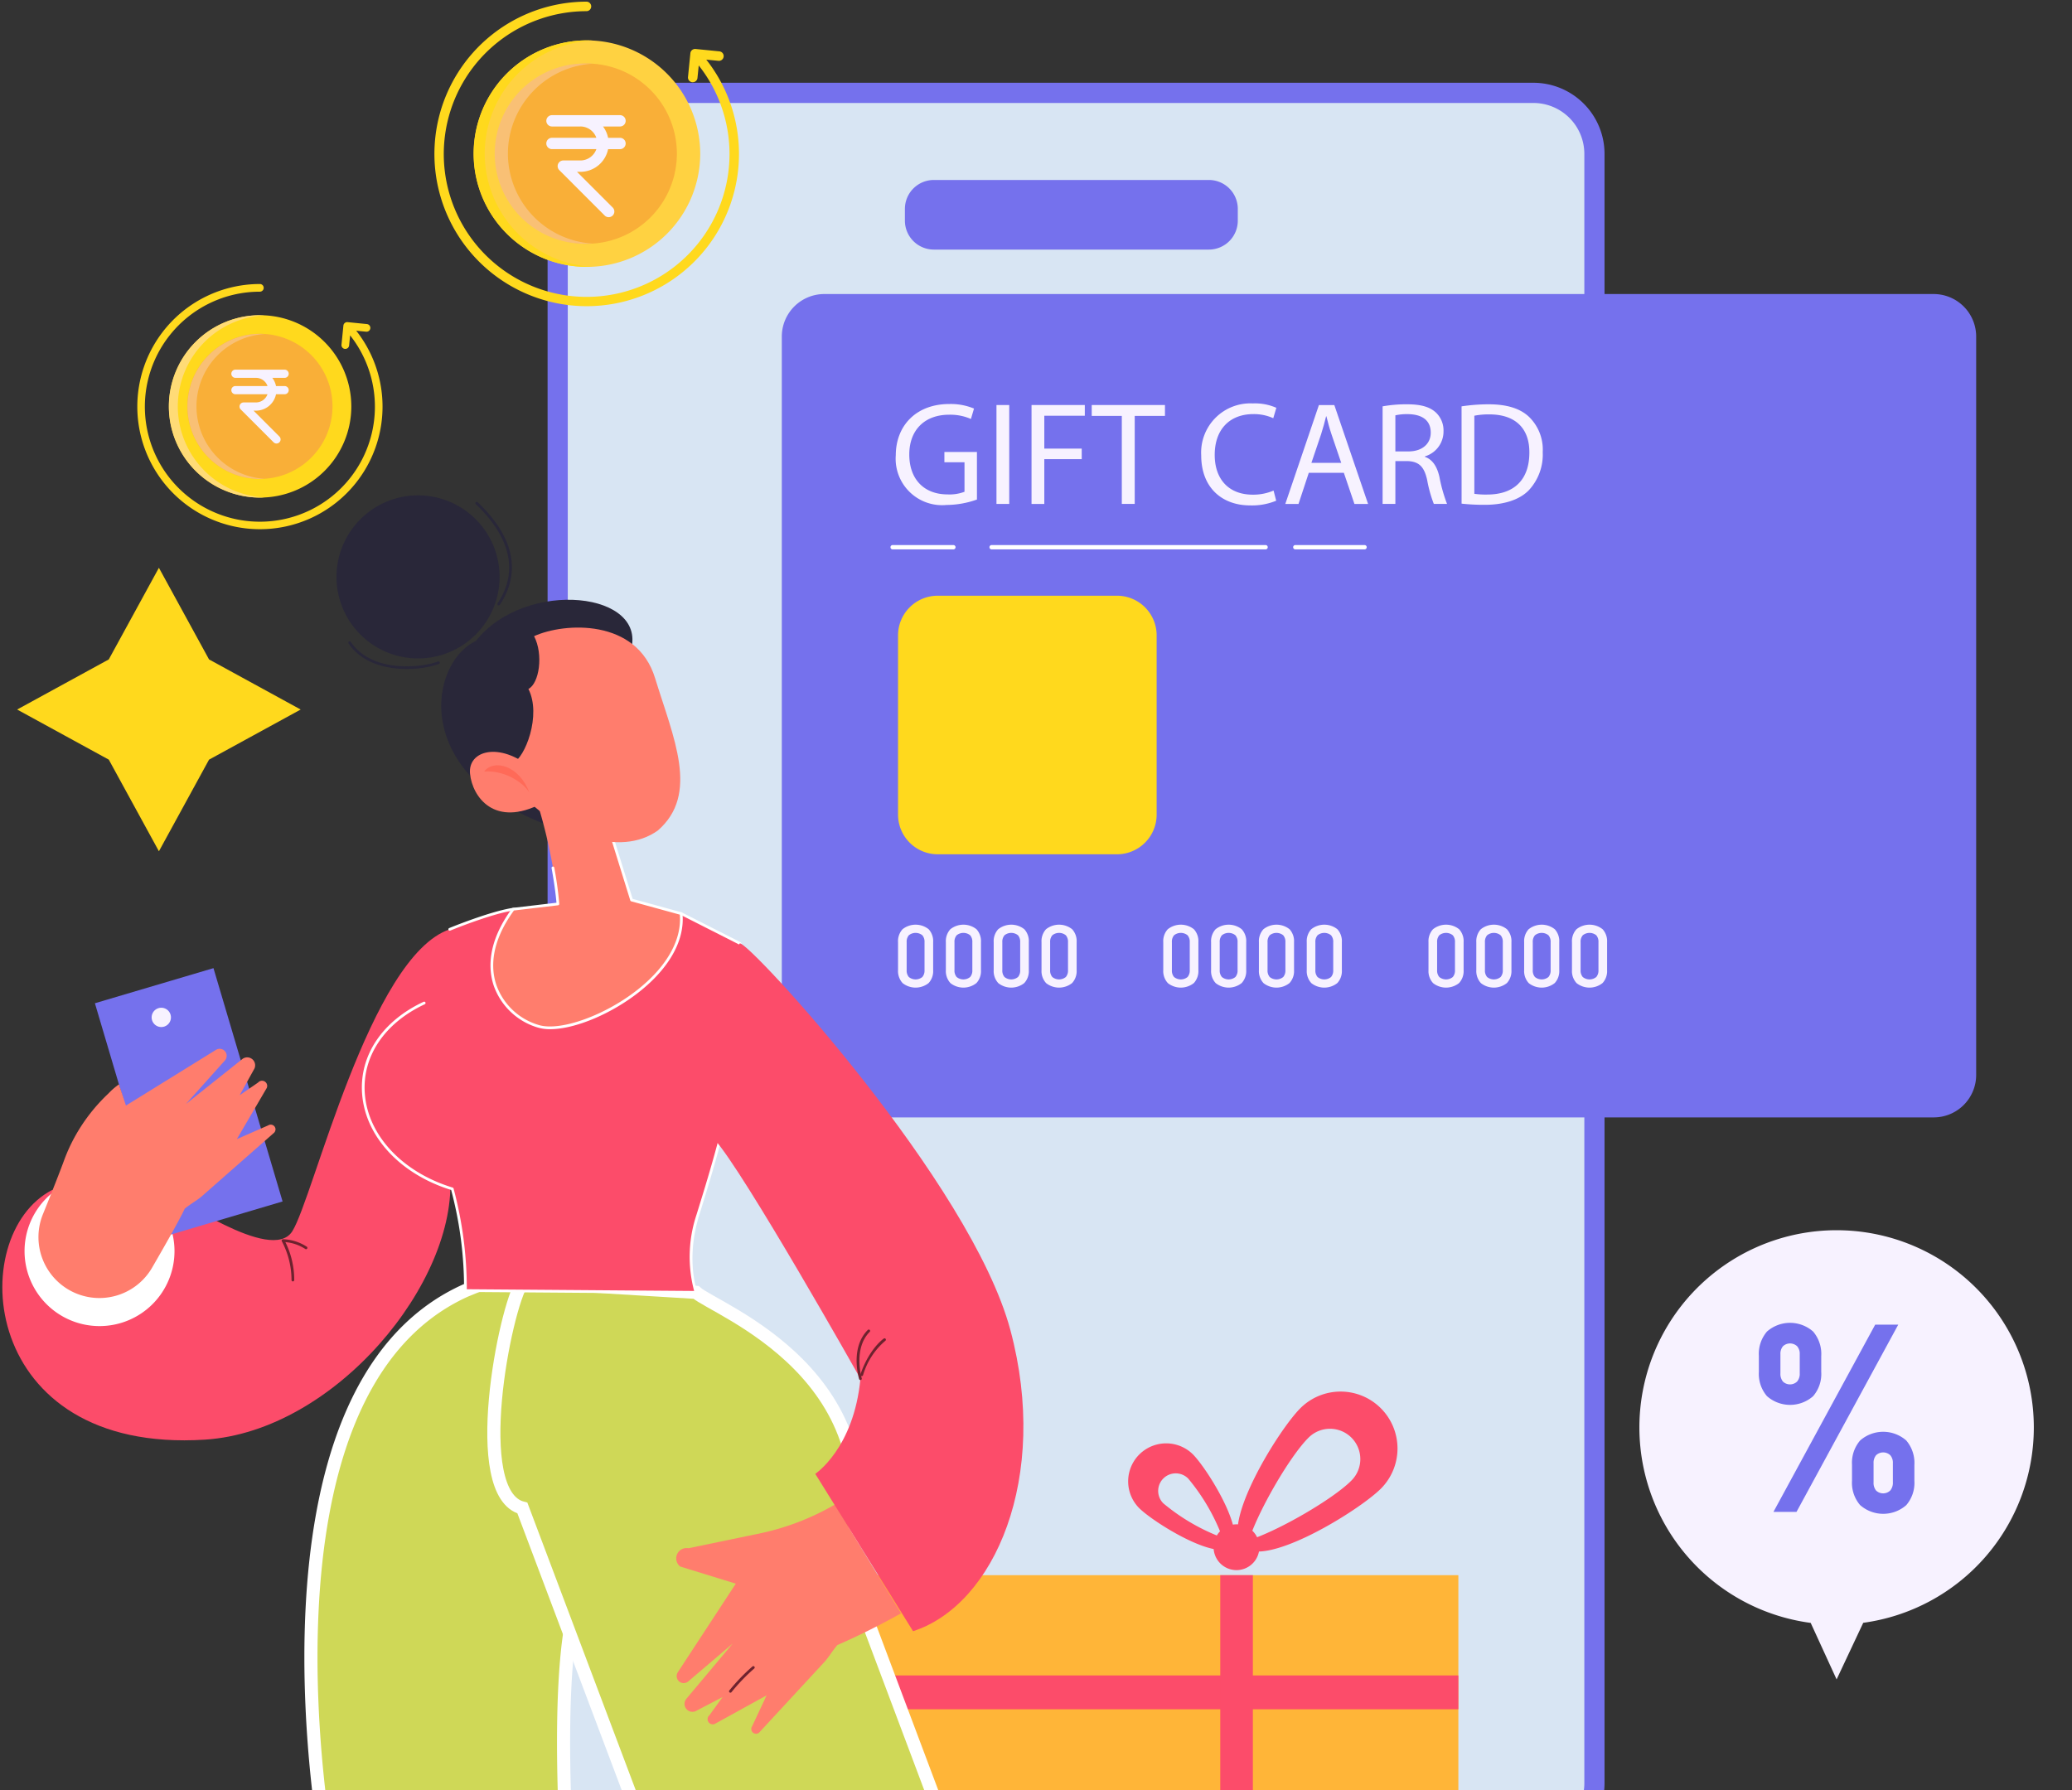 <svg xmlns="http://www.w3.org/2000/svg" xmlns:xlink="http://www.w3.org/1999/xlink" width="331" height="286" viewBox="0 0 331 286">
  <rect x="0" y="0" width="331" height="286" fill="#333333" stroke="none"/>
  <defs>
    <clipPath id="clip-path">
      <rect id="Rectangle_5446" data-name="Rectangle 5446" width="331" height="286" transform="translate(1229 1715)" fill="#fff" stroke="#707070" stroke-width="1"/>
    </clipPath>
  </defs>
  <g id="Mask_Group_32" data-name="Mask Group 32" transform="translate(-1229 -1715)" clip-path="url(#clip-path)">
    <g id="Group_19973" data-name="Group 19973" transform="translate(1229.372 1715.266)">
      <path id="Path_28340" data-name="Path 28340" d="M40,371.859l14.639,8.006L40,387.872l-8.006,14.639-8.007-14.639L9.346,379.865l14.639-8.006,8.007-14.639Z" transform="translate(-6.979 -266.771)" fill="#ffd91d"/>
      <g id="Group_19972" data-name="Group 19972" transform="translate(0 -0.002)">
        <g id="Group_19971" data-name="Group 19971" transform="translate(0 0)">
          <path id="Path_28341" data-name="Path 28341" d="M501.48,334.221H355.362A11.364,11.364,0,0,1,344,322.856V62.549a11.361,11.361,0,0,1,11.365-11.365H501.48a11.364,11.364,0,0,1,11.365,11.365V322.856a11.365,11.365,0,0,1-11.365,11.365" transform="translate(-256.895 -38.223)" fill="#7571ed"/>
          <path id="Path_28342" data-name="Path 28342" d="M516.364,65.949A8.128,8.128,0,0,0,511,63.929H364.879a8.135,8.135,0,0,0-8.138,8.138V332.374a8.137,8.137,0,0,0,8.138,8.138H511a8.138,8.138,0,0,0,8.138-8.138V72.067a8.144,8.144,0,0,0-2.771-6.118" transform="translate(-266.413 -47.741)" fill="#d8e5f3"/>
          <path id="Path_28343" data-name="Path 28343" d="M618,123.638H574.067a4.623,4.623,0,0,1-4.623-4.623V117.14a4.623,4.623,0,0,1,4.623-4.623H618a4.623,4.623,0,0,1,4.623,4.623v1.876A4.623,4.623,0,0,1,618,123.638" transform="translate(-425.258 -84.027)" fill="#7571ed"/>
          <path id="Path_28344" data-name="Path 28344" d="M675.782,316.031H498.574a6.792,6.792,0,0,1-6.795-6.795V191.279a6.794,6.794,0,0,1,6.795-6.795H675.782a6.795,6.795,0,0,1,6.795,6.795V309.237a6.787,6.787,0,0,1-6.795,6.795" transform="translate(-367.258 -137.771)" fill="#7571ed"/>
          <path id="Path_28345" data-name="Path 28345" d="M600.084,416.148H571.456a6.341,6.341,0,0,1-6.342-6.342V381.178a6.341,6.341,0,0,1,6.342-6.342h28.629a6.341,6.341,0,0,1,6.342,6.342v28.629a6.341,6.341,0,0,1-6.342,6.342" transform="translate(-422.025 -279.925)" fill="#ffd91d"/>
          <path id="Path_28346" data-name="Path 28346" d="M565.826,591.7a2.832,2.832,0,0,1-.713-2.055v-4.468a2.822,2.822,0,0,1,.716-2.058,3.353,3.353,0,0,1,4.181,0,2.828,2.828,0,0,1,.713,2.062v4.468a2.821,2.821,0,0,1-.716,2.058,3.34,3.34,0,0,1-4.181,0m3.17-.957a1.576,1.576,0,0,0,.348-1.1v-4.468a1.586,1.586,0,0,0-.345-1.1,1.722,1.722,0,0,0-2.163,0,1.585,1.585,0,0,0-.345,1.1v4.468a1.575,1.575,0,0,0,.348,1.1,1.713,1.713,0,0,0,2.156,0" transform="translate(-422.024 -434.918)" fill="#f7f2ff"/>
          <path id="Path_28347" data-name="Path 28347" d="M596,591.7a2.832,2.832,0,0,1-.713-2.055v-4.468a2.822,2.822,0,0,1,.716-2.058,3.352,3.352,0,0,1,4.181,0,2.827,2.827,0,0,1,.713,2.062v4.468a2.821,2.821,0,0,1-.717,2.058,3.34,3.34,0,0,1-4.181,0m3.17-.957a1.576,1.576,0,0,0,.348-1.1v-4.468a1.586,1.586,0,0,0-.345-1.1,1.722,1.722,0,0,0-2.163,0,1.585,1.585,0,0,0-.345,1.1v4.468a1.575,1.575,0,0,0,.348,1.1,1.713,1.713,0,0,0,2.156,0" transform="translate(-444.559 -434.918)" fill="#f7f2ff"/>
          <path id="Path_28348" data-name="Path 28348" d="M626.176,591.7a2.832,2.832,0,0,1-.713-2.055v-4.468a2.821,2.821,0,0,1,.717-2.058,3.353,3.353,0,0,1,4.181,0,2.828,2.828,0,0,1,.713,2.062v4.468a2.821,2.821,0,0,1-.717,2.058,3.34,3.34,0,0,1-4.181,0m3.17-.957a1.575,1.575,0,0,0,.348-1.1v-4.468a1.586,1.586,0,0,0-.345-1.1,1.722,1.722,0,0,0-2.163,0,1.585,1.585,0,0,0-.345,1.1v4.468a1.575,1.575,0,0,0,.348,1.1,1.713,1.713,0,0,0,2.156,0" transform="translate(-467.093 -434.918)" fill="#f7f2ff"/>
          <path id="Path_28349" data-name="Path 28349" d="M656.351,591.7a2.832,2.832,0,0,1-.713-2.055v-4.468a2.822,2.822,0,0,1,.717-2.058,3.353,3.353,0,0,1,4.181,0,2.827,2.827,0,0,1,.713,2.062v4.468a2.821,2.821,0,0,1-.717,2.058,3.34,3.34,0,0,1-4.181,0m3.17-.957a1.575,1.575,0,0,0,.348-1.1v-4.468a1.586,1.586,0,0,0-.345-1.1,1.722,1.722,0,0,0-2.163,0,1.586,1.586,0,0,0-.345,1.1v4.468a1.575,1.575,0,0,0,.348,1.1,1.713,1.713,0,0,0,2.156,0" transform="translate(-489.628 -434.918)" fill="#f7f2ff"/>
          <path id="Path_28350" data-name="Path 28350" d="M733.159,591.7a2.832,2.832,0,0,1-.713-2.055v-4.468a2.82,2.82,0,0,1,.717-2.058,3.352,3.352,0,0,1,4.181,0,2.827,2.827,0,0,1,.713,2.062v4.468a2.821,2.821,0,0,1-.717,2.058,3.34,3.34,0,0,1-4.181,0m3.17-.957a1.576,1.576,0,0,0,.348-1.1v-4.468a1.586,1.586,0,0,0-.345-1.1,1.722,1.722,0,0,0-2.163,0,1.585,1.585,0,0,0-.345,1.1v4.468a1.577,1.577,0,0,0,.348,1.1,1.713,1.713,0,0,0,2.157,0" transform="translate(-546.988 -434.918)" fill="#f7f2ff"/>
          <path id="Path_28351" data-name="Path 28351" d="M763.334,591.7a2.832,2.832,0,0,1-.713-2.055v-4.468a2.821,2.821,0,0,1,.717-2.058,3.352,3.352,0,0,1,4.181,0,2.827,2.827,0,0,1,.713,2.062v4.468a2.821,2.821,0,0,1-.717,2.058,3.34,3.34,0,0,1-4.181,0m3.17-.957a1.575,1.575,0,0,0,.348-1.1v-4.468a1.586,1.586,0,0,0-.345-1.1,1.722,1.722,0,0,0-2.163,0,1.585,1.585,0,0,0-.345,1.1v4.468a1.575,1.575,0,0,0,.348,1.1,1.713,1.713,0,0,0,2.156,0" transform="translate(-569.522 -434.918)" fill="#f7f2ff"/>
          <path id="Path_28352" data-name="Path 28352" d="M793.509,591.7a2.832,2.832,0,0,1-.713-2.055v-4.468a2.821,2.821,0,0,1,.717-2.058,3.352,3.352,0,0,1,4.181,0,2.827,2.827,0,0,1,.713,2.062v4.468a2.821,2.821,0,0,1-.717,2.058,3.34,3.34,0,0,1-4.181,0m3.17-.957a1.575,1.575,0,0,0,.348-1.1v-4.468a1.586,1.586,0,0,0-.345-1.1,1.722,1.722,0,0,0-2.163,0,1.586,1.586,0,0,0-.345,1.1v4.468a1.574,1.574,0,0,0,.348,1.1,1.713,1.713,0,0,0,2.156,0" transform="translate(-592.057 -434.918)" fill="#f7f2ff"/>
          <path id="Path_28353" data-name="Path 28353" d="M823.683,591.7a2.832,2.832,0,0,1-.713-2.055v-4.468a2.821,2.821,0,0,1,.716-2.058,3.353,3.353,0,0,1,4.181,0,2.827,2.827,0,0,1,.713,2.062v4.468a2.821,2.821,0,0,1-.717,2.058,3.34,3.34,0,0,1-4.181,0m3.17-.957a1.575,1.575,0,0,0,.348-1.1v-4.468a1.585,1.585,0,0,0-.345-1.1,1.722,1.722,0,0,0-2.163,0,1.585,1.585,0,0,0-.345,1.1v4.468a1.576,1.576,0,0,0,.348,1.1,1.713,1.713,0,0,0,2.157,0" transform="translate(-614.59 -434.918)" fill="#f7f2ff"/>
          <path id="Path_28354" data-name="Path 28354" d="M900.492,591.7a2.832,2.832,0,0,1-.713-2.055v-4.468a2.822,2.822,0,0,1,.717-2.058,3.352,3.352,0,0,1,4.181,0,2.827,2.827,0,0,1,.713,2.062v4.468a2.821,2.821,0,0,1-.717,2.058,3.34,3.34,0,0,1-4.181,0m3.17-.957a1.575,1.575,0,0,0,.348-1.1v-4.468a1.586,1.586,0,0,0-.345-1.1,1.722,1.722,0,0,0-2.163,0,1.586,1.586,0,0,0-.344,1.1v4.468a1.575,1.575,0,0,0,.348,1.1,1.713,1.713,0,0,0,2.156,0" transform="translate(-671.951 -434.918)" fill="#f7f2ff"/>
          <path id="Path_28355" data-name="Path 28355" d="M930.667,591.7a2.832,2.832,0,0,1-.713-2.055v-4.468a2.821,2.821,0,0,1,.717-2.058,3.352,3.352,0,0,1,4.181,0,2.827,2.827,0,0,1,.713,2.062v4.468a2.821,2.821,0,0,1-.717,2.058,3.34,3.34,0,0,1-4.181,0m3.17-.957a1.575,1.575,0,0,0,.348-1.1v-4.468a1.585,1.585,0,0,0-.345-1.1,1.722,1.722,0,0,0-2.163,0,1.586,1.586,0,0,0-.345,1.1v4.468a1.574,1.574,0,0,0,.348,1.1,1.713,1.713,0,0,0,2.156,0" transform="translate(-694.486 -434.918)" fill="#f7f2ff"/>
          <path id="Path_28356" data-name="Path 28356" d="M960.842,591.7a2.832,2.832,0,0,1-.713-2.055v-4.468a2.821,2.821,0,0,1,.716-2.058,3.352,3.352,0,0,1,4.181,0,2.827,2.827,0,0,1,.713,2.062v4.468a2.821,2.821,0,0,1-.716,2.058,3.34,3.34,0,0,1-4.181,0m3.17-.957a1.575,1.575,0,0,0,.348-1.1v-4.468a1.585,1.585,0,0,0-.345-1.1,1.722,1.722,0,0,0-2.163,0,1.586,1.586,0,0,0-.345,1.1v4.468a1.575,1.575,0,0,0,.348,1.1,1.713,1.713,0,0,0,2.156,0" transform="translate(-717.02 -434.918)" fill="#f7f2ff"/>
          <path id="Path_28357" data-name="Path 28357" d="M991.016,591.7a2.833,2.833,0,0,1-.713-2.055v-4.468a2.821,2.821,0,0,1,.717-2.058,3.353,3.353,0,0,1,4.181,0,2.828,2.828,0,0,1,.713,2.062v4.468a2.821,2.821,0,0,1-.717,2.058,3.34,3.34,0,0,1-4.181,0m3.17-.957a1.574,1.574,0,0,0,.348-1.1v-4.468a1.585,1.585,0,0,0-.345-1.1,1.722,1.722,0,0,0-2.163,0,1.585,1.585,0,0,0-.345,1.1v4.468a1.575,1.575,0,0,0,.348,1.1,1.713,1.713,0,0,0,2.156,0" transform="translate(-739.554 -434.918)" fill="#f7f2ff"/>
          <path id="Path_28358" data-name="Path 28358" d="M825.8,343.568H814.745a.347.347,0,1,1,0-.695H825.8a.347.347,0,1,1,0,.695" transform="translate(-608.189 -256.056)" fill="#fff"/>
          <path id="Path_28359" data-name="Path 28359" d="M666.9,343.568H623.141a.347.347,0,1,1,0-.695H666.9a.347.347,0,1,1,0,.695" transform="translate(-465.1 -256.056)" fill="#fff"/>
          <path id="Path_28360" data-name="Path 28360" d="M570.4,343.568H560.7a.347.347,0,1,1,0-.695H570.4a.347.347,0,0,1,0,.695" transform="translate(-418.472 -256.056)" fill="#fff"/>
          <path id="Path_28361" data-name="Path 28361" d="M576.656,269.14a14.723,14.723,0,0,1-4.853.867,7.421,7.421,0,0,1-8.112-7.971c.024-4.712,3.259-8.159,8.557-8.159a9.771,9.771,0,0,1,3.939.727l-.493,1.665a8.191,8.191,0,0,0-3.493-.68c-3.845,0-6.353,2.391-6.353,6.353,0,4.009,2.415,6.377,6.1,6.377a6.653,6.653,0,0,0,2.72-.422v-4.712h-3.212v-1.641h5.2Z" transform="translate(-420.962 -189.594)" fill="#f7f2ff"/>
          <rect id="Rectangle_5441" data-name="Rectangle 5441" width="2.04" height="15.801" transform="translate(158.813 64.447)" fill="#f7f2ff"/>
          <path id="Path_28362" data-name="Path 28362" d="M649.343,254.526h8.51v1.711h-6.471v5.251h5.978v1.688h-5.978v7.151h-2.04Z" transform="translate(-484.927 -190.078)" fill="#f7f2ff"/>
          <path id="Path_28363" data-name="Path 28363" d="M692.115,256.26h-4.806v-1.735h11.7v1.735h-4.83v14.066h-2.063Z" transform="translate(-513.279 -190.078)" fill="#f7f2ff"/>
          <path id="Path_28364" data-name="Path 28364" d="M768.365,269.05a10.122,10.122,0,0,1-4.173.75c-4.455,0-7.807-2.813-7.807-7.994a7.863,7.863,0,0,1,8.252-8.3,8.466,8.466,0,0,1,3.751.7l-.492,1.664a7.43,7.43,0,0,0-3.188-.656c-3.7,0-6.166,2.368-6.166,6.517,0,3.868,2.227,6.353,6.072,6.353a8.162,8.162,0,0,0,3.329-.656Z" transform="translate(-564.865 -189.317)" fill="#f7f2ff"/>
          <path id="Path_28365" data-name="Path 28365" d="M813.192,265.357l-1.641,4.97h-2.11l5.369-15.8h2.462l5.392,15.8h-2.18l-1.688-4.97Zm5.182-1.594-1.548-4.548c-.351-1.032-.586-1.969-.821-2.884h-.047c-.234.938-.492,1.9-.8,2.86l-1.547,4.572Z" transform="translate(-604.487 -190.078)" fill="#f7f2ff"/>
          <path id="Path_28366" data-name="Path 28366" d="M870.832,254.391a21.256,21.256,0,0,1,3.915-.328c2.18,0,3.587.4,4.572,1.289a3.936,3.936,0,0,1,1.243,3,4.149,4.149,0,0,1-2.978,4.032v.07c1.219.422,1.946,1.547,2.321,3.188a25.132,25.132,0,0,0,1.219,4.337h-2.11a20.511,20.511,0,0,1-1.055-3.775c-.469-2.18-1.313-3-3.165-3.071h-1.922v6.846h-2.04Zm2.04,7.2h2.086c2.181,0,3.563-1.2,3.563-3,0-2.04-1.477-2.93-3.634-2.954a8.38,8.38,0,0,0-2.016.188Z" transform="translate(-650.334 -189.733)" fill="#f7f2ff"/>
          <path id="Path_28367" data-name="Path 28367" d="M920.649,254.391a29.2,29.2,0,0,1,4.337-.328c2.931,0,5.017.68,6.4,1.969a7.279,7.279,0,0,1,2.227,5.674,8.358,8.358,0,0,1-2.274,6.142c-1.477,1.477-3.915,2.274-6.986,2.274a32.926,32.926,0,0,1-3.7-.187Zm2.039,13.973a12.894,12.894,0,0,0,2.063.117c4.361,0,6.729-2.438,6.729-6.705.023-3.728-2.087-6.1-6.4-6.1a11.592,11.592,0,0,0-2.391.211Z" transform="translate(-687.537 -189.733)" fill="#f7f2ff"/>
          <path id="Path_28368" data-name="Path 28368" d="M1137.957,83.956a31.505,31.505,0,1,0-35.644,31.226l4.139,9.031,4.254-9.045a31.5,31.5,0,0,0,27.251-31.211" transform="translate(-813.428 143.84)" fill="#f7f2ff"/>
          <path id="Path_28369" data-name="Path 28369" d="M1151.63,122.588a5.471,5.471,0,0,1-1.3-3.879v-2.571a5.469,5.469,0,0,1,1.3-3.879,5.58,5.58,0,0,1,7.366,0,5.529,5.529,0,0,1,1.3,3.92v2.53a5.428,5.428,0,0,1-1.307,3.889,5.578,5.578,0,0,1-7.356-.009m17.283-11.43h3.683l-16.254,29.915h-3.683Zm-12.468,9.084a1.931,1.931,0,0,0,.412-1.327V115.89a1.827,1.827,0,0,0-.412-1.275,1.653,1.653,0,0,0-2.273,0,1.889,1.889,0,0,0-.4,1.3v3a1.956,1.956,0,0,0,.4,1.338,1.639,1.639,0,0,0,2.273-.011m10.061,19.752a5.47,5.47,0,0,1-1.3-3.879v-2.571a5.468,5.468,0,0,1,1.3-3.879,5.58,5.58,0,0,1,7.366,0,5.528,5.528,0,0,1,1.3,3.92v2.53a5.43,5.43,0,0,1-1.306,3.889,5.578,5.578,0,0,1-7.355-.009m4.814-2.346a1.935,1.935,0,0,0,.411-1.327V133.3a1.831,1.831,0,0,0-.411-1.275,1.653,1.653,0,0,0-2.273,0,1.892,1.892,0,0,0-.4,1.3v3a1.959,1.959,0,0,0,.4,1.338,1.639,1.639,0,0,0,2.273-.011" transform="translate(-869.726 100.212)" fill="#7571ed"/>
          <rect id="Rectangle_5442" data-name="Rectangle 5442" width="100.692" height="45.331" transform="translate(131.908 251.398)" fill="#ffb538"/>
          <rect id="Rectangle_5443" data-name="Rectangle 5443" width="100.692" height="5.405" transform="translate(131.908 267.418)" fill="#fc4c6a"/>
          <rect id="Rectangle_5444" data-name="Rectangle 5444" width="5.208" height="45.331" transform="translate(194.564 251.398)" fill="#fc4c6a"/>
          <path id="Path_28370" data-name="Path 28370" d="M720.45,911.252a6.071,6.071,0,0,0-8.585,8.585c2.371,2.371,12.39,8.546,14.761,6.175s-3.8-12.39-6.175-14.761m-4.694,7.857a2.8,2.8,0,1,1,3.966-3.966,32.331,32.331,0,0,1,5.494,9.46,32.333,32.333,0,0,1-9.46-5.494" transform="translate(-530.29 -679.19)" fill="#fc4c6a"/>
          <path id="Path_28371" data-name="Path 28371" d="M802.178,879.674a9.087,9.087,0,0,0-12.852,0c-3.549,3.549-12.793,18.547-9.244,22.1s18.547-5.7,22.1-9.244a9.087,9.087,0,0,0,0-12.852m-4.736,11.586c-2.968,2.968-11.592,7.968-16.339,9.489,1.522-4.747,6.521-13.371,9.489-16.339a4.844,4.844,0,1,1,6.85,6.85" transform="translate(-581.967 -654.948)" fill="#fc4c6a"/>
          <path id="Path_28372" data-name="Path 28372" d="M771.516,964.442a3.657,3.657,0,1,1-3.657-3.657,3.657,3.657,0,0,1,3.657,3.657" transform="translate(-570.703 -717.51)" fill="#fc4c6a"/>
          <path id="Path_28373" data-name="Path 28373" d="M71.454,585.36c-12.747,4.342-21.782,43-25.144,48.257s-18.911-6.093-19.961-5.883S7.963,627,7.963,627c-13.976,7.171-11.732,42.2,24.409,39.888,20.845-1.333,40.413-25.284,39.152-42.3s1.961-38.312-.07-39.222" transform="translate(0 -437.144)" fill="#fc4c6a"/>
          <path id="Path_28374" data-name="Path 28374" d="M37.976,753.07A11.977,11.977,0,1,1,26,741.093,11.977,11.977,0,0,1,37.976,753.07" transform="translate(-10.472 -553.445)" fill="#fff"/>
          <path id="Path_28375" data-name="Path 28375" d="M219.379,796.763c-36,16.249-21.992,89.931-21.992,89.931a71.934,71.934,0,0,1,20.732,3.082c5.883,1.681,17.65-1.121,17.65-1.121s-2.521-33.339,1.961-43.985-.841-53.51-2.8-53.51-15.549,5.6-15.549,5.6" transform="translate(-145.404 -590.834)" fill="#cfd857"/>
          <path id="Path_28376" data-name="Path 28376" d="M219.379,796.763c-36,16.249-21.992,89.931-21.992,89.931a71.934,71.934,0,0,1,20.732,3.082c5.883,1.681,17.65-1.121,17.65-1.121s-2.521-33.339,1.961-43.985-.841-53.51-2.8-53.51S219.379,796.763,219.379,796.763Z" transform="translate(-145.404 -590.834)" fill="none" stroke="#fff" stroke-width="2.096"/>
          <path id="Path_28377" data-name="Path 28377" d="M336.517,901.89,314.664,843.9c-8.685-2.241-2.8-31.938,0-36.14l27.736,1.681c3.082,2.8,32.545,13.246,24.14,43.783l17.5,46.56c-11.206-3.082-31-1.533-38.281.709s-9.245,1.4-9.245,1.4" transform="translate(-231.584 -603.229)" fill="#cfd857"/>
          <path id="Path_28378" data-name="Path 28378" d="M336.517,901.89,314.664,843.9c-8.685-2.241-2.8-31.938,0-36.14l27.736,1.681c3.082,2.8,32.545,13.246,24.14,43.783l17.5,46.56c-11.206-3.082-31-1.533-38.281.709S336.517,901.89,336.517,901.89Z" transform="translate(-231.584 -603.229)" fill="none" stroke="#fff" stroke-width="2.096"/>
          <path id="Path_28379" data-name="Path 28379" d="M244.008,633.57a60.581,60.581,0,0,0-2.1-16.249c-16.529-5.043-19.471-22.693-4.483-29.7a51.11,51.11,0,0,0,4.062-11.767s6.444-2.661,10.156-3.222l26.825.7,9.385,4.763c3.082,12.887-4.483,36.14-6.724,43.424s-.28,12.327-.28,12.327Z" transform="translate(-170.033 -427.642)" fill="#fc4c6a"/>
          <path id="Path_28380" data-name="Path 28380" d="M280.208,633.434h0l-36.84-.28a.217.217,0,0,1-.215-.225,60.891,60.891,0,0,0-2.063-16.069c-8.165-2.532-13.745-8.571-14.228-15.413-.431-6.1,3.245-11.574,9.832-14.652a.217.217,0,0,1,.184.393c-6.418,3-10,8.318-9.583,14.228.473,6.693,5.982,12.607,14.037,15.064a.217.217,0,0,1,.146.151,62.145,62.145,0,0,1,2.114,16.09l36.316.276a21.2,21.2,0,0,1,.375-12.171l.354-1.146c2.533-8.169,9.251-29.833,6.389-42.067l-9.252-4.695L251,572.22c-3.6.548-10,3.179-10.067,3.206a.217.217,0,0,1-.166-.4c.065-.027,6.511-2.678,10.206-3.236l26.863.7a.211.211,0,0,1,.093.024l9.385,4.763a.218.218,0,0,1,.113.143c2.949,12.332-3.824,34.172-6.374,42.395l-.354,1.144c-2.191,7.119-.3,12.135-.285,12.185a.218.218,0,0,1-.2.3" transform="translate(-169.392 -427.008)" fill="#fff"/>
          <path id="Path_28381" data-name="Path 28381" d="M294.212,413.517c-22.413-8.265-19.191-26.055-11.767-29.557,7.985-10.086,27.876-7.844,24.654,1.821s-12.887,27.736-12.887,27.736" transform="translate(-206.789 -281.83)" fill="#292739"/>
          <path id="Path_28382" data-name="Path 28382" d="M316.041,504.589a82.216,82.216,0,0,1,3.362,16.389l-7.144.841c-6.934,9.455-2.1,16.809,3.992,18.7s23.883-7.284,22.833-18l-7.915-2.171-3.782-12.187Z" transform="translate(-230.649 -376.824)" fill="#ff7d6d"/>
          <path id="Path_28383" data-name="Path 28383" d="M317.517,550.886a6.717,6.717,0,0,1-1.978-.264,10.665,10.665,0,0,1-7.048-6.726c-.861-2.61-1.049-6.865,2.945-12.31a.218.218,0,0,1,.15-.087l6.937-.816c-.052-.614-.243-2.578-.779-5.534a.217.217,0,0,1,.427-.077,57.018,57.018,0,0,1,.8,5.789.217.217,0,0,1-.191.23l-7.05.83c-3.826,5.259-3.652,9.34-2.827,11.841a10.229,10.229,0,0,0,6.764,6.447c3.5,1.086,10.882-1.607,16.125-5.88,4.478-3.649,6.76-7.814,6.441-11.743l-7.769-2.131a.216.216,0,0,1-.15-.145l-3.782-12.187a.217.217,0,0,1,.415-.129l3.747,12.073,7.8,2.14a.218.218,0,0,1,.159.188c.4,4.123-1.935,8.48-6.585,12.27-4.584,3.736-10.578,6.222-14.55,6.222" transform="translate(-230.001 -386.719)" fill="#fff"/>
          <path id="Path_28384" data-name="Path 28384" d="M345.086,427.364c-6.165,4.4-15.689.365-21.077-5.084,0,0-1.806-1.432-2.144-5.649,2.013-.825,4.668-7.721,2.542-11.88,1.735-.879,2.424-5.513.907-8.434,4.84-2.205,16.4-2.852,19.326,6.693s7.139,18.532.446,24.354" transform="translate(-240.367 -294.942)" fill="#ff7d6d"/>
          <path id="Path_28385" data-name="Path 28385" d="M398.156,436.053c-2.266-2.468-5.02-1.96-5.017,3.721" transform="translate(-293.595 -324.592)" fill="#f7f2ff"/>
          <path id="Path_28386" data-name="Path 28386" d="M358.9,440.379a19.2,19.2,0,0,0,7.371-6.611c1.6-2.671,1.755-3.95,3.9-4.072,3.365,1.389,3.073,3.2,1.537,4.67s-11.157,6.984-12.813,6.014" transform="translate(-268.029 -320.895)" fill="#ff7d6d"/>
          <path id="Path_28387" data-name="Path 28387" d="M304.794,475.921c-5.062-4.2-10.144-2.784-9.768.938s3.931,8.67,11.475,4.723c-.554-4.6-1.708-5.66-1.708-5.66" transform="translate(-220.309 -353.499)" fill="#ff7d6d"/>
          <path id="Path_28388" data-name="Path 28388" d="M311.226,486.259c-1.6-4.414-5.7-5.472-7.247-3.437,3.648-.246,6.627,2.158,7.247,3.437" transform="translate(-227.01 -359.826)" fill="#ff6a58"/>
          <path id="Path_28389" data-name="Path 28389" d="M236.887,324.541a13.027,13.027,0,1,1-13.027-13.027,13.027,13.027,0,0,1,13.027,13.027" transform="translate(-157.448 -232.637)" fill="#292739"/>
          <path id="Path_28390" data-name="Path 28390" d="M302.21,332.178a.217.217,0,0,1-.181-.337c3.336-5,2.136-10.479-3.471-15.832a.217.217,0,0,1,.3-.314c7.3,6.97,5.952,12.758,3.533,16.387a.217.217,0,0,1-.181.1" transform="translate(-222.912 -235.714)" fill="#292739"/>
          <path id="Path_28391" data-name="Path 28391" d="M227.611,408.023c-3.281,0-7.146-.9-9.3-4.086a.217.217,0,1,1,.36-.243c3.445,5.1,11.5,4.07,13.889,3.141a.217.217,0,1,1,.158.4,15.513,15.513,0,0,1-5.106.784" transform="translate(-163.005 -301.405)" fill="#292739"/>
          <path id="Path_28392" data-name="Path 28392" d="M438.03,984.95a.76.76,0,0,1-.839-.642.751.751,0,0,1,.123-.544l2.316-4.943-8.3,4.573a.824.824,0,0,1-.471.039.8.8,0,0,1-.314-.139.823.823,0,0,1-.045-1.3l2.1-2.9-4.13,2.156a1.267,1.267,0,0,1-1.939-1.244,1.254,1.254,0,0,1,.283-.636l7.405-8.831-7.106,6.055a1.121,1.121,0,0,1-1.818-1.114,1.1,1.1,0,0,1,.152-.352l9.261-14.152-8.88-2.738a1.647,1.647,0,0,1,1.311-2.92l11.79-2.45a40.436,40.436,0,0,0,11.592-4.521l10.595,17.371c-3.46,1.918-6.884,3.635-10.173,5.059-.824.958-1.4,1.972-2.047,2.675l-10.443,11.3a.763.763,0,0,1-.43.2" transform="translate(-317.537 -708.222)" fill="#ff7d6d"/>
          <path id="Path_28393" data-name="Path 28393" d="M458.7,1054.5a.217.217,0,0,1-.174-.347,30.4,30.4,0,0,1,3.692-3.841.217.217,0,0,1,.292.322,30.712,30.712,0,0,0-3.636,3.779.216.216,0,0,1-.174.088" transform="translate(-342.39 -784.328)" fill="#6e222e"/>
          <rect id="Rectangle_5445" data-name="Rectangle 5445" width="19.751" height="38.872" transform="matrix(0.959, -0.284, 0.284, 0.959, 14.789, 160.023)" fill="#7571ed"/>
          <path id="Path_28394" data-name="Path 28394" d="M97.227,635.928a1.541,1.541,0,1,1-1.915-1.039,1.541,1.541,0,0,1,1.915,1.039" transform="translate(-70.355 -474.084)" fill="#f7f2ff"/>
          <path id="Path_28395" data-name="Path 28395" d="M60.667,673.706a.762.762,0,0,0-1.167-.745l-5,2.192,4.779-8.18a.825.825,0,0,0,.051-.47.8.8,0,0,0-.131-.317.823.823,0,0,0-1.3-.077l-2.953,2.032,2.258-4.075a1.267,1.267,0,0,0-1.838-1.7l-9.013,7.182,6.231-6.953a1.121,1.121,0,0,0-1.069-1.845,1.109,1.109,0,0,0-.356.143l-14.379,8.9-1.118-3.388a11.017,11.017,0,0,0-1.675,1.453,28.239,28.239,0,0,0-5.193,6.594,27.168,27.168,0,0,0-1.918,4.149c-.446,1.229-1.9,4.974-3.354,8.538a9.734,9.734,0,0,0,17.438,8.55c2.236-3.861,4.44-7.755,5.211-9.421.978-.8,2.007-1.348,2.726-1.98l11.556-10.158a.763.763,0,0,0,.208-.425" transform="translate(-17.032 -493.424)" fill="#ff7d6d"/>
          <path id="Path_28396" data-name="Path 28396" d="M446.853,594.209c-10.576,11.136-4.693,30.887-4.062,31.308,4.623,5.043,23.323,38.241,23.323,38.241-1.051,11.136-7.214,15.2-7.214,15.2L474.518,704.1c13.027-4.2,21.852-24.584,15.549-48.117S448.394,594,446.853,594.209" transform="translate(-329.033 -443.752)" fill="#fc4c6a"/>
          <path id="Path_28397" data-name="Path 28397" d="M541.573,849.45a.222.222,0,0,1-.071-.012.218.218,0,0,1-.135-.276c1.408-4.083,3.631-5.647,3.725-5.711a.217.217,0,0,1,.246.358,11.431,11.431,0,0,0-3.56,5.5.217.217,0,0,1-.205.146" transform="translate(-404.282 -629.856)" fill="#6e222e"/>
          <path id="Path_28398" data-name="Path 28398" d="M539.582,845.948a.217.217,0,0,1-.208-.154c-.061-.2-1.475-4.99,1.385-7.851a.217.217,0,0,1,.307.307c-2.678,2.678-1.291,7.371-1.276,7.417a.217.217,0,0,1-.145.271.212.212,0,0,1-.063.01" transform="translate(-402.501 -625.725)" fill="#6e222e"/>
          <path id="Path_28399" data-name="Path 28399" d="M178.022,787.636h-.007a.217.217,0,0,1-.21-.224,13.285,13.285,0,0,0-1.548-6.189.217.217,0,0,1,.189-.325,7.386,7.386,0,0,1,3.8,1.194.217.217,0,1,1-.246.358,6.946,6.946,0,0,0-3.175-1.094,13.6,13.6,0,0,1,1.414,6.07.217.217,0,0,1-.217.21" transform="translate(-131.607 -583.171)" fill="#6e222e"/>
          <path id="Path_28400" data-name="Path 28400" d="M119.559,197.853a14.567,14.567,0,1,0,14.585,14.567,14.593,14.593,0,0,0-14.585-14.567" transform="translate(-78.393 -147.755)" fill="#ffd91d"/>
          <path id="Path_28401" data-name="Path 28401" d="M128.353,209.6A11.591,11.591,0,1,1,116.748,221.2,11.6,11.6,0,0,1,128.353,209.6" transform="translate(-87.187 -156.532)" fill="#f9af38"/>
          <path id="Path_28402" data-name="Path 28402" d="M106.426,212.421a14.594,14.594,0,0,1,13.86-14.549c-.241-.012-.483-.018-.727-.018a14.567,14.567,0,1,0,0,29.134c.244,0,.486-.006.727-.018a14.594,14.594,0,0,1-13.86-14.549" transform="translate(-78.393 -147.756)" fill="#ffdb76"/>
          <path id="Path_28403" data-name="Path 28403" d="M118.2,221.2a11.612,11.612,0,0,1,10.878-11.568c-.24-.015-.483-.024-.727-.024a11.591,11.591,0,1,0,0,23.183c.244,0,.487-.008.727-.024A11.612,11.612,0,0,1,118.2,221.2" transform="translate(-87.187 -156.532)" fill="#f9c075"/>
          <path id="Path_28404" data-name="Path 28404" d="M120.068,185.632l1.565.156a.613.613,0,1,0,.122-1.219l-3.06-.306a.613.613,0,0,0-.67.548l-.306,3.058a.613.613,0,0,0,.548.671.57.57,0,0,0,.062,0,.613.613,0,0,0,.609-.551l.161-1.611a18.375,18.375,0,1,1-14.419-6.981.612.612,0,0,0,0-1.225,19.587,19.587,0,1,0,15.389,7.457" transform="translate(-63.539 -133.06)" fill="#ffd91d"/>
          <path id="Path_28405" data-name="Path 28405" d="M315.333,24.439a18.092,18.092,0,1,0,18.114,18.092,18.125,18.125,0,0,0-18.114-18.092" transform="translate(-221.96 -18.25)" fill="#ffd241"/>
          <path id="Path_28406" data-name="Path 28406" d="M326.255,39.034a14.4,14.4,0,1,1-14.414,14.4,14.405,14.405,0,0,1,14.414-14.4" transform="translate(-232.882 -29.15)" fill="#f9af38"/>
          <path id="Path_28407" data-name="Path 28407" d="M299.022,42.53a18.126,18.126,0,0,1,17.214-18.069c-.3-.015-.6-.023-.9-.023a18.092,18.092,0,1,0,0,36.185c.3,0,.6-.008.9-.023a18.126,18.126,0,0,1-17.214-18.07" transform="translate(-221.96 -18.25)" fill="#ffd91d"/>
          <path id="Path_28408" data-name="Path 28408" d="M313.648,53.431a14.422,14.422,0,0,1,13.51-14.367c-.3-.019-.6-.029-.9-.029a14.4,14.4,0,1,0,0,28.793c.3,0,.6-.01.9-.029a14.422,14.422,0,0,1-13.51-14.368" transform="translate(-232.882 -29.151)" fill="#f9c075"/>
          <path id="Path_28409" data-name="Path 28409" d="M315.965,9.259l1.943.194a.761.761,0,1,0,.151-1.515l-3.8-.379a.761.761,0,0,0-.833.681l-.38,3.8a.761.761,0,0,0,.681.833.712.712,0,0,0,.077,0,.761.761,0,0,0,.756-.684l.2-2a22.823,22.823,0,1,1-17.909-8.67.761.761,0,0,0,0-1.521,24.327,24.327,0,1,0,19.113,9.261" transform="translate(-203.511 0.002)" fill="#ffd91d"/>
          <path id="Path_28410" data-name="Path 28410" d="M148.4,233.508H145.13a.655.655,0,0,1,0-1.31h7.859a.655.655,0,0,1,0,1.31h-1.965a3.254,3.254,0,0,1,.59,1.31h1.375a.655.655,0,0,1,0,1.31h-1.375a3.276,3.276,0,0,1-3.209,2.62h-.384l4.121,4.121a.655.655,0,1,1-.926.926l-5.239-5.24a.655.655,0,0,1,.463-1.118H148.4a1.965,1.965,0,0,0,1.852-1.31H145.13a.655.655,0,0,1,0-1.31h5.127a1.965,1.965,0,0,0-1.852-1.31" transform="translate(-107.893 -173.404)" fill="#f7f2ff" fill-rule="evenodd"/>
          <path id="Path_28411" data-name="Path 28411" d="M348.641,73.426h-4.527a.905.905,0,1,1,0-1.811h10.866a.905.905,0,1,1,0,1.811h-2.717a4.5,4.5,0,0,1,.815,1.811h1.9a.905.905,0,0,1,0,1.811h-1.9a4.529,4.529,0,0,1-4.437,3.622h-.531l5.7,5.7a.905.905,0,1,1-1.28,1.28L345.284,80.4a.905.905,0,0,1,.64-1.546h2.716a2.717,2.717,0,0,0,2.562-1.811h-7.089a.905.905,0,0,1,0-1.811H351.2a2.717,2.717,0,0,0-2.562-1.811" transform="translate(-256.306 -53.481)" fill="#f7f2ff" fill-rule="evenodd"/>
        </g>
      </g>
    </g>
  </g>
</svg>
